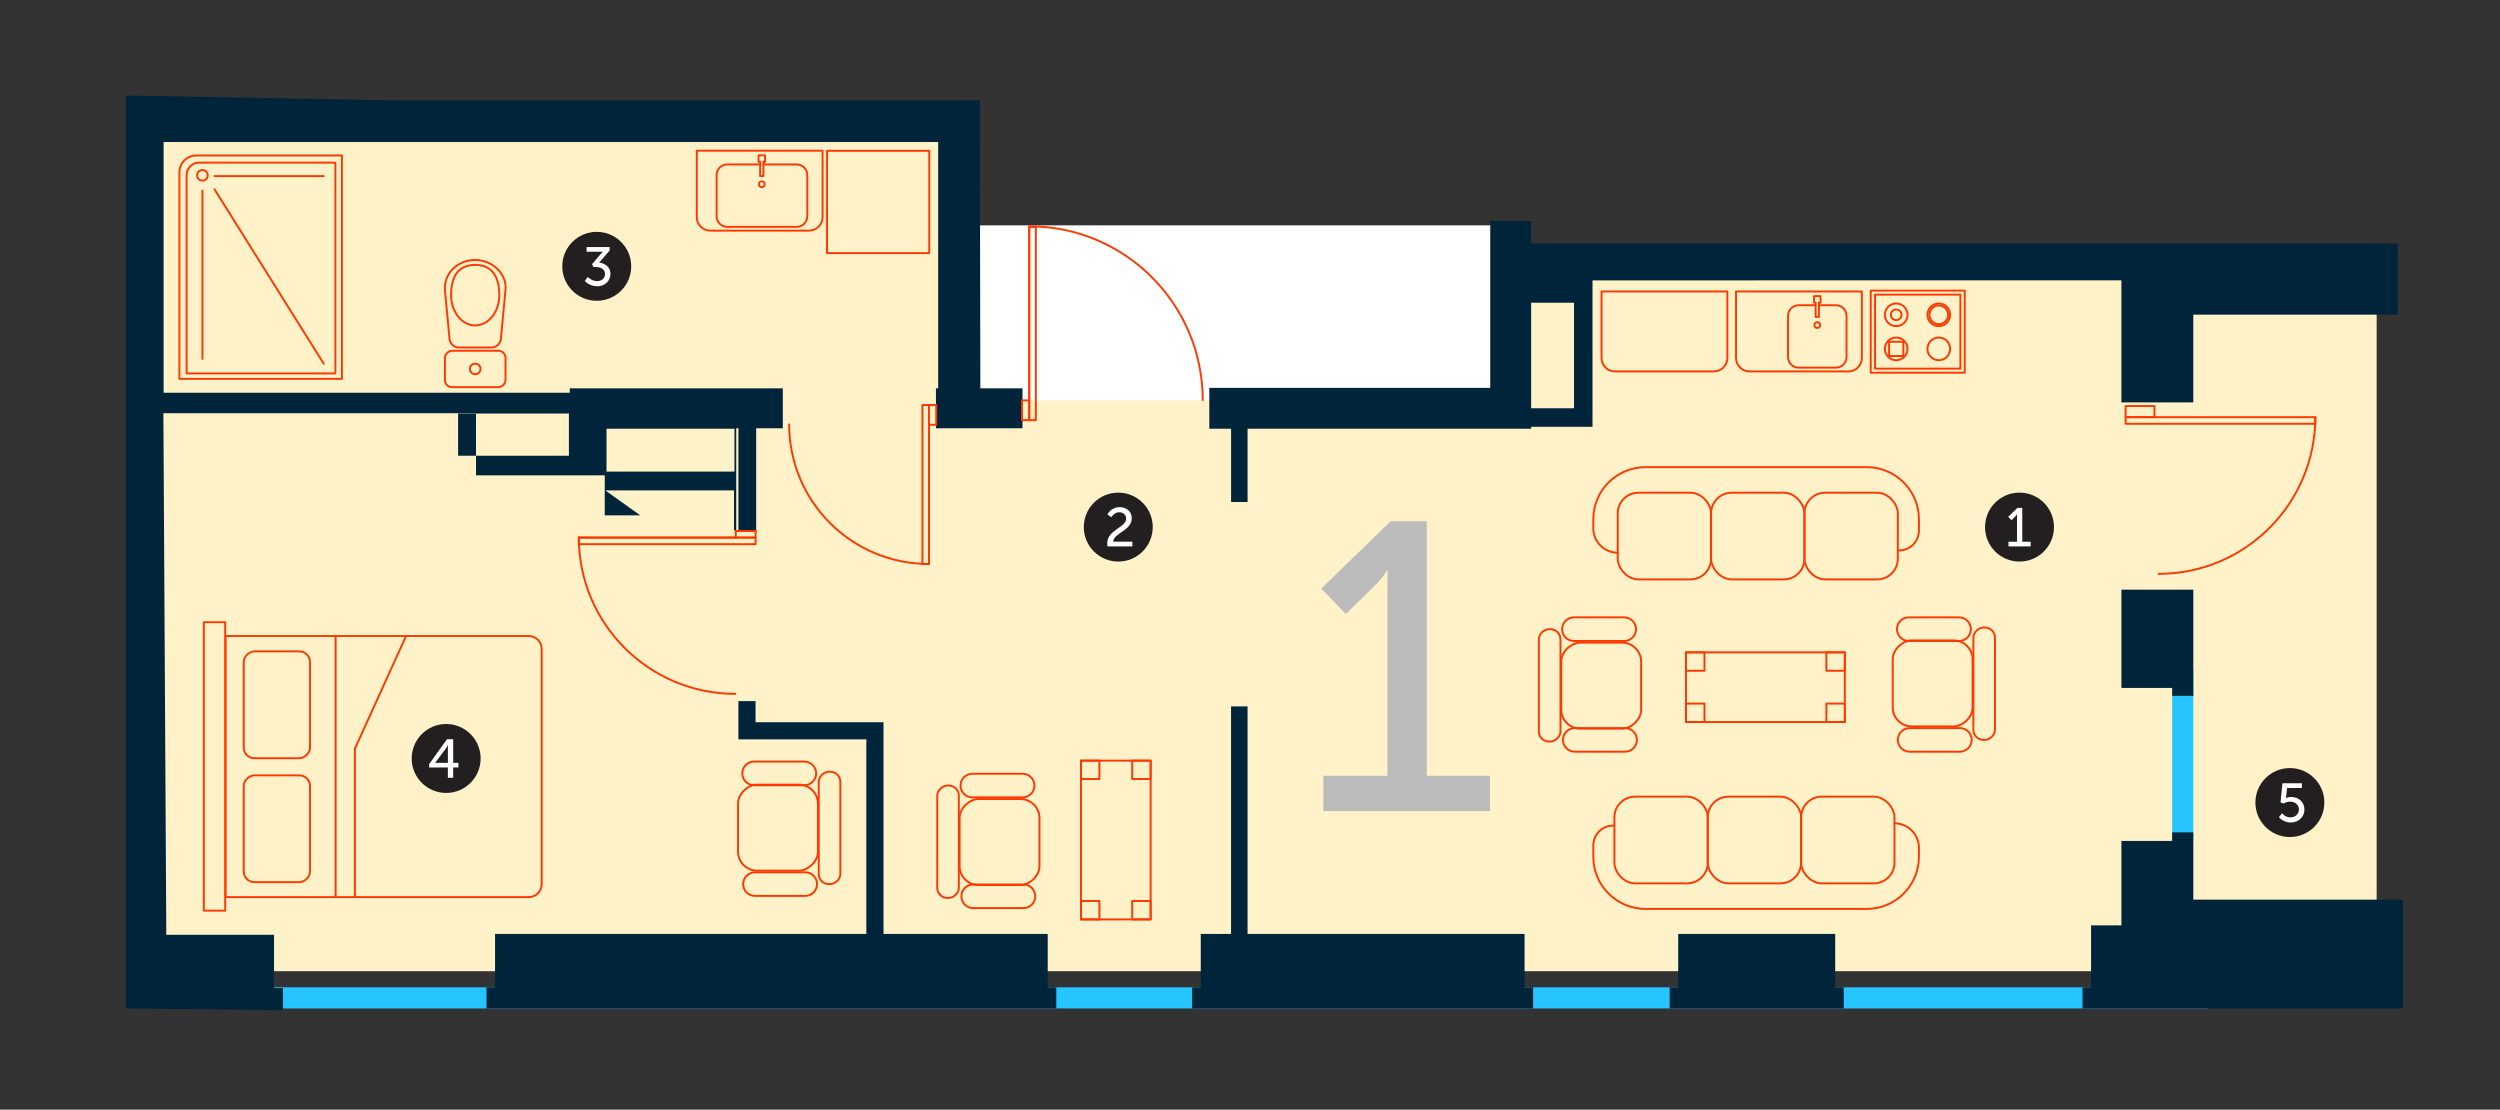 <?xml version="1.0" encoding="UTF-8"?>
<svg xmlns="http://www.w3.org/2000/svg" id="Layer_1" data-name="Layer 1" viewBox="0 0 1126.45 500">
  <rect x="0" y="0" width="1126.45" height="500" fill="#333333" stroke="none"/>
  <defs>
    <style>
      .cls-1 {
        stroke: #ff3800;
        stroke-linecap: round;
        stroke-linejoin: round;
        stroke-width: .87px;
      }

      .cls-1, .cls-2 {
        fill: none;
      }

      .cls-2, .cls-3, .cls-4, .cls-5, .cls-6, .cls-7, .cls-8 {
        stroke-width: 0px;
      }

      .cls-3 {
        fill: #bbb;
      }

      .cls-4 {
        fill: #26c5ff;
      }

      .cls-5 {
        fill: #fff1c8;
      }

      .cls-6 {
        fill: #fff;
      }

      .cls-7 {
        fill: #231f20;
      }

      .cls-8 {
        fill: #00253b;
      }
    </style>
  </defs>
  <rect class="cls-5" x="64.29" y="47.87" width="373.92" height="389.73"></rect>
  <rect class="cls-5" x="424.2" y="111.96" width="646.67" height="325.64"></rect>
  <rect class="cls-6" x="429.95" y="101.54" width="248.78" height="78.86"></rect>
  <path class="cls-3" d="M596.27,349.56h28.86v-84.36c0-4.07.18-8.14.18-8.14h-.37s-1.48,2.96-6.29,7.58l-12.21,12.02-11.1-11.47,31.26-30.34h16.28v114.7h28.49v15.91h-75.11v-15.91Z"></path>
  <rect class="cls-4" x="106.46" y="444.87" width="888.47" height="9.52"></rect>
  <rect class="cls-4" x="978.75" y="301.24" width="9.51" height="77.66"></rect>
  <path class="cls-8" d="M422.72,63.97v111h-1v18h39v-18h-19l-.24-129.77H176.48l-119.76-2.17v378.16h0v33.2l70.76.8v-10h-4v-24h-48.55l-1.31-235h140.86v28h58v18h16l-15.76-11.23h58v18h1v-46h1v46h8v-46h12v-18h-96v2H73.72V63.97h349ZM330.93,212.5h-57.65v-19.32h57.65v19.32ZM256.34,193.18v12.18h-49.92v-19.02h49.92v6.83Z"></path>
  <path class="cls-8" d="M790.64,126.32h165.22v54.98h32.39v-39.52h92.12v-32.09h-390.47v-10.1h-18.42v75.18h-126.59v18.42h9.81v32.99h7.43v-32.99h127.78v-.89h27.64v-65.97h73.1ZM709.22,183.97h-19.32v-47.55h19.32v47.55Z"></path>
  <polygon class="cls-8" points="988.26 313.54 988.26 309.97 988.26 268.66 988.26 265.69 955.87 265.69 955.87 268.66 955.87 309.97 978.75 309.97 978.75 313.54 988.26 313.54"></polygon>
  <polygon class="cls-8" points="988.26 405.36 988.26 402.98 988.26 378.91 988.26 375.05 978.75 375.05 978.75 378.91 955.87 378.91 955.87 402.98 955.87 405.36 955.87 416.95 942.2 416.95 942.2 420.81 942.2 439.24 942.2 443.1 942.2 444.88 938.33 444.88 938.33 450.53 938.33 454.39 1082.76 454.39 1082.76 450.53 1082.76 444.88 1082.76 443.1 1082.76 439.24 1082.76 420.81 1082.76 416.95 1082.76 405.36 988.26 405.36"></polygon>
  <polygon class="cls-8" points="826.9 443.1 826.9 439.24 826.9 420.81 756.17 420.81 756.17 439.24 756.17 443.1 756.17 444.88 752.31 444.88 752.31 450.53 752.31 454.39 830.76 454.39 830.76 450.53 830.76 444.88 826.9 444.88 826.9 443.1"></polygon>
  <polygon class="cls-8" points="686.93 443.1 686.93 439.24 686.93 420.81 562.12 420.81 562.12 318.29 554.69 318.29 554.69 420.81 541.03 420.81 541.03 439.24 541.03 443.1 541.03 444.88 537.16 444.88 537.16 450.53 537.16 454.39 690.8 454.39 690.8 450.53 690.8 444.88 686.93 444.88 686.93 443.1"></polygon>
  <polygon class="cls-8" points="472.08 443.1 472.08 439.24 472.08 420.81 398.09 420.81 398.09 334.04 398.09 333.15 398.09 325.42 340.44 325.42 340.44 315.91 332.71 315.91 332.71 325.42 332.71 333.15 390.36 333.15 390.36 334.04 390.36 420.81 223.06 420.81 223.06 439.24 223.06 443.1 223.06 444.88 219.2 444.88 219.2 450.53 219.2 454.39 475.95 454.39 475.95 450.53 475.95 444.88 472.08 444.88 472.08 443.1"></polygon>
  <line class="cls-1" x1="331.82" y1="239.24" x2="331.52" y2="239.24"></line>
  <line class="cls-1" x1="340.44" y1="239.24" x2="332.71" y2="239.24"></line>
  <line class="cls-1" x1="332.71" y1="239.24" x2="331.82" y2="239.24"></line>
  <path class="cls-1" d="M972.66,258.56c38.98,0,70.58-31.6,70.58-70.58"></path>
  <path class="cls-1" d="M260.8,242.07c0,38.98,31.6,70.58,70.58,70.58"></path>
  <polyline class="cls-1" points="331.52 239.24 331.52 242.22 340.44 242.22 340.44 239.24 331.52 239.24"></polyline>
  <line class="cls-1" x1="331.52" y1="242.22" x2="261.1" y2="242.22"></line>
  <polyline class="cls-1" points="332.71 239.24 340.44 239.24 332.71 239.24"></polyline>
  <polyline class="cls-1" points="331.52 239.24 331.82 239.24 332.71 239.24 331.82 239.24 331.52 239.24"></polyline>
  <path class="cls-1" d="M541.92,180.25c0-43.24-35.06-78.3-78.3-78.3"></path>
  <polyline class="cls-1" points="460.49 180.41 463.76 180.41 463.76 189.32 460.49 189.32 460.49 180.41"></polyline>
  <line class="cls-1" x1="463.76" y1="180.41" x2="463.76" y2="102.25"></line>
  <path class="cls-1" d="M355.59,191.25c0,34.71,28.14,62.85,62.85,62.85"></path>
  <polyline class="cls-1" points="421.86 191.4 418.59 191.4 418.59 182.49 421.86 182.49 421.86 191.4"></polyline>
  <line class="cls-1" x1="418.59" y1="191.4" x2="418.59" y2="254.1"></line>
  <g>
    <path class="cls-1" d="M200.48,130.78l2.03,21.48c0,2.39,1.94,4.33,4.33,4.33h14.56c2.39,0,4.33-1.94,4.33-4.33l2.03-21.48c.74-7.63-6.11-13.64-13.64-13.64h0c-7.54,0-14.19,5.68-13.64,13.64Z"></path>
    <rect class="cls-1" x="205.93" y="152.6" width="16.38" height="27.29" rx="3.16" ry="3.16" transform="translate(47.88 380.37) rotate(-90)"></rect>
    <path class="cls-1" d="M214.12,119.35c-8.25,0-10.86,6.11-10.86,13.64,0,7.54,4.86,13.64,10.86,13.64,6,0,10.86-6.11,10.86-13.64,0-7.54-2.72-13.64-10.86-13.64Z"></path>
    <circle class="cls-1" cx="214.12" cy="166.25" r="2.37"></circle>
  </g>
  <g>
    <path class="cls-1" d="M324.27,57.55h29.95c3.36,0,6.08,2.73,6.08,6.08v44.53c0,3.36-2.73,6.08-6.08,6.08h-29.95v-56.7h0Z" transform="translate(428.19 -256.38) rotate(90)"></path>
    <path class="cls-1" d="M343.93,74.09h15.05c2.63,0,4.77,2.14,4.77,4.77v18.58c0,2.63-2.14,4.77-4.77,4.77h-31.31c-2.63,0-4.77-2.14-4.77-4.77v-18.58c0-2.63,2.14-4.77,4.77-4.77h14.47"></path>
    <polygon class="cls-1" points="343.98 79.34 343.98 72.91 344.71 72.91 344.71 69.99 341.78 69.99 341.78 72.91 342.51 72.91 342.51 79.34 343.98 79.34"></polygon>
    <circle class="cls-1" cx="343.25" cy="83.02" r="1.31"></circle>
  </g>
  <g>
    <path class="cls-1" d="M792.54,121h29.95c3.36,0,6.08,2.73,6.08,6.08v44.53c0,3.36-2.73,6.08-6.08,6.08h-29.95v-56.7h0Z" transform="translate(959.91 -661.2) rotate(90)"></path>
    <path class="cls-1" d="M819.52,137.53h7.72c2.63,0,4.77,2.14,4.77,4.77v18.58c0,2.63-2.14,4.77-4.77,4.77h-16.82c-2.63,0-4.77-2.14-4.77-4.77v-18.58c0-2.63,2.14-4.77,4.77-4.77h7.3"></path>
    <polygon class="cls-1" points="819.57 142.79 819.57 136.36 820.3 136.36 820.3 133.43 817.37 133.43 817.37 136.36 818.1 136.36 818.1 142.79 819.57 142.79"></polygon>
    <circle class="cls-1" cx="818.84" cy="146.47" r="1.31"></circle>
  </g>
  <path class="cls-1" d="M731.94,121h29.95c3.36,0,6.08,2.73,6.08,6.08v44.53c0,3.36-2.73,6.08-6.08,6.08h-29.95v-56.7h0Z" transform="translate(899.31 -600.6) rotate(90)"></path>
  <g>
    <g>
      <rect class="cls-1" x="842.91" y="130.94" width="42.36" height="36.98"></rect>
      <rect class="cls-1" x="844.85" y="132.76" width="38.46" height="33.35"></rect>
      <circle class="cls-1" cx="854.39" cy="141.85" r="5.11"></circle>
      <circle class="cls-1" cx="873.58" cy="141.85" r="5.11"></circle>
      <circle class="cls-1" cx="854.39" cy="157.2" r="5.11"></circle>
      <circle class="cls-1" cx="873.58" cy="157.2" r="5.11"></circle>
    </g>
    <circle class="cls-1" cx="854.39" cy="141.85" r="2.38"></circle>
    <circle class="cls-1" cx="873.58" cy="141.85" r="4.21"></circle>
    <rect class="cls-1" x="851.18" y="153.98" width="6.43" height="6.43"></rect>
  </g>
  <g>
    <path class="cls-1" d="M67.14,83.77h93.03c4.2,0,7.62,3.41,7.62,7.62v65.61h-100.65v-73.23h0Z" transform="translate(-2.93 237.85) rotate(-90)"></path>
    <path class="cls-1" d="M70.12,87.25h89.39c3.07,0,5.57,2.49,5.57,5.57v61.47h-94.96v-67.03h0Z" transform="translate(-3.17 238.37) rotate(-90)"></path>
    <circle class="cls-1" cx="91.21" cy="79.01" r="2.37"></circle>
  </g>
  <rect class="cls-1" x="372.64" y="67.97" width="46.06" height="46.06"></rect>
  <rect class="cls-1" x="260.82" y="242.22" width="79.62" height="2.97"></rect>
  <rect class="cls-1" x="381.3" y="216.81" width="71.62" height="2.97" transform="translate(635.4 -198.81) rotate(90)"></rect>
  <rect class="cls-1" x="421.71" y="144.3" width="87.07" height="2.97" transform="translate(611.03 -319.46) rotate(90)"></rect>
  <rect class="cls-1" x="957.76" y="187.98" width="85.47" height="2.97"></rect>
  <rect class="cls-1" x="957.76" y="182.95" width="13" height="5.03"></rect>
  <g>
    <path class="cls-1" d="M114.04,274.19h117.64v136.62c0,3.21-2.6,5.81-5.81,5.81h-106.02c-3.21,0-5.81-2.6-5.81-5.81v-136.62h0Z" transform="translate(-172.55 518.26) rotate(-90)"></path>
    <rect class="cls-1" x="100.69" y="358.5" width="48.14" height="29.85" rx="4.81" ry="4.81" transform="translate(-248.67 498.18) rotate(-90)"></rect>
    <rect class="cls-1" x="100.69" y="302.66" width="48.14" height="29.85" rx="4.81" ry="4.81" transform="translate(-192.83 442.33) rotate(-90)"></rect>
    <line class="cls-1" x1="151.23" y1="404.23" x2="151.23" y2="286.77"></line>
    <line class="cls-1" x1="159.9" y1="404.23" x2="159.9" y2="337.22"></line>
    <rect class="cls-1" x="31.67" y="340.51" width="129.97" height="9.63" transform="translate(-248.67 441.99) rotate(-90)"></rect>
    <line class="cls-1" x1="159.98" y1="337.22" x2="182.77" y2="287"></line>
  </g>
  <g>
    <rect class="cls-1" x="813.05" y="222" width="42.07" height="39.06" rx="9.31" ry="9.31" transform="translate(1668.17 483.07) rotate(-180)"></rect>
    <rect class="cls-1" x="770.99" y="222" width="42.07" height="39.06" rx="9.31" ry="9.31" transform="translate(1584.04 483.07) rotate(-180)"></rect>
    <rect class="cls-1" x="728.92" y="222" width="42.07" height="39.06" rx="9.31" ry="9.31" transform="translate(1499.91 483.07) rotate(-180)"></rect>
    <path class="cls-1" d="M855.62,248.04h0c4.98,0,9.01-4.04,9.01-9.01v-5.03c0-12.99-10.53-23.51-23.51-23.51h-99.7c-12.99,0-23.51,10.53-23.51,23.51v4.03c0,6.08,4.93,11.02,11.02,11.02h0"></path>
  </g>
  <g>
    <rect class="cls-1" x="727.42" y="358.96" width="42.07" height="39.06" rx="9.31" ry="9.31"></rect>
    <rect class="cls-1" x="769.48" y="358.96" width="42.07" height="39.06" rx="9.31" ry="9.31"></rect>
    <rect class="cls-1" x="811.55" y="358.96" width="42.07" height="39.06" rx="9.31" ry="9.31"></rect>
    <path class="cls-1" d="M726.92,371.98h0c-4.98,0-9.01,4.04-9.01,9.01v5.03c0,12.99,10.53,23.51,23.51,23.51h99.7c12.99,0,23.51-10.53,23.51-23.51v-4.03c0-6.08-4.93-11.02-11.02-11.02h0"></path>
  </g>
  <g>
    <rect class="cls-1" x="759.69" y="293.93" width="71.55" height="31.39" transform="translate(1590.93 619.25) rotate(180)"></rect>
    <rect class="cls-1" x="822.93" y="317.01" width="8.31" height="8.31" transform="translate(1654.17 642.33) rotate(180)"></rect>
    <rect class="cls-1" x="759.69" y="317.01" width="8.31" height="8.31" transform="translate(1527.69 642.33) rotate(180)"></rect>
    <rect class="cls-1" x="822.93" y="293.93" width="8.31" height="8.31" transform="translate(1654.17 596.17) rotate(180)"></rect>
    <rect class="cls-1" x="759.69" y="293.93" width="8.31" height="8.31" transform="translate(1527.69 596.17) rotate(180)"></rect>
  </g>
  <g>
    <rect class="cls-1" x="466.99" y="362.8" width="71.55" height="31.39" transform="translate(124.27 881.26) rotate(-90)"></rect>
    <rect class="cls-1" x="487.07" y="405.96" width="8.31" height="8.31" transform="translate(81.11 901.34) rotate(-90)"></rect>
    <rect class="cls-1" x="487.07" y="342.72" width="8.31" height="8.31" transform="translate(144.35 838.1) rotate(-90)"></rect>
    <rect class="cls-1" x="510.15" y="405.96" width="8.31" height="8.31" transform="translate(104.19 924.42) rotate(-90)"></rect>
    <rect class="cls-1" x="510.15" y="342.72" width="8.31" height="8.31" transform="translate(167.43 861.18) rotate(-90)"></rect>
  </g>
  <g>
    <path class="cls-1" d="M888.41,333.38h0c0,2.93-2.4,5.32-5.32,5.32h-22.66c-2.93,0-5.32-2.4-5.32-5.32h0c0-2.93,2.4-5.32,5.32-5.32h22.66c2.93,0,5.32,2.4,5.32,5.32Z"></path>
    <path class="cls-1" d="M888.03,283.49h0c0,2.93-2.4,5.32-5.32,5.32h-22.66c-2.93,0-5.32-2.4-5.32-5.32h0c0-2.93,2.4-5.32,5.32-5.32h22.66c2.93,0,5.32,2.4,5.32,5.32Z"></path>
    <rect class="cls-1" x="851.43" y="289.93" width="38.77" height="36" rx="8.59" ry="8.59" transform="translate(562.89 1178.75) rotate(-90)"></rect>
    <rect class="cls-1" x="868.71" y="303.2" width="50.64" height="9.73" rx="4.56" ry="4.56" transform="translate(585.97 1202.09) rotate(-90)"></rect>
  </g>
  <g>
    <path class="cls-1" d="M703.87,283.49h0c0-2.93,2.4-5.32,5.32-5.32h22.66c2.93,0,5.32,2.4,5.32,5.32h0c0,2.93-2.4,5.32-5.32,5.32h-22.66c-2.93,0-5.32-2.4-5.32-5.32Z"></path>
    <path class="cls-1" d="M704.25,333.38h0c0-2.93,2.4-5.32,5.32-5.32h22.66c2.93,0,5.32,2.4,5.32,5.32h0c0,2.93-2.4,5.32-5.32,5.32h-22.66c-2.93,0-5.32-2.4-5.32-5.32Z"></path>
    <rect class="cls-1" x="702.07" y="290.94" width="38.77" height="36" rx="8.59" ry="8.59" transform="translate(1030.4 -412.52) rotate(90)"></rect>
    <rect class="cls-1" x="672.93" y="303.95" width="50.64" height="9.73" rx="4.56" ry="4.56" transform="translate(1007.06 -389.44) rotate(90)"></rect>
  </g>
  <g>
    <path class="cls-1" d="M432.79,353.96h0c0-2.93,2.4-5.32,5.32-5.32h22.66c2.93,0,5.32,2.4,5.32,5.32h0c0,2.93-2.4,5.32-5.32,5.32h-22.66c-2.93,0-5.32-2.4-5.32-5.32Z"></path>
    <path class="cls-1" d="M433.17,403.85h0c0-2.93,2.4-5.32,5.32-5.32h22.66c2.93,0,5.32,2.4,5.32,5.32h0c0,2.93-2.4,5.32-5.32,5.32h-22.66c-2.93,0-5.32-2.4-5.32-5.32Z"></path>
    <rect class="cls-1" x="430.99" y="361.41" width="38.77" height="36" rx="8.59" ry="8.59" transform="translate(829.78 -70.97) rotate(90)"></rect>
    <rect class="cls-1" x="401.84" y="374.41" width="50.64" height="9.73" rx="4.56" ry="4.56" transform="translate(806.44 -47.89) rotate(90)"></rect>
  </g>
  <g>
    <path class="cls-1" d="M368.15,398.36h0c0,2.93-2.4,5.32-5.32,5.32h-22.66c-2.93,0-5.32-2.4-5.32-5.32h0c0-2.93,2.4-5.32,5.32-5.32h22.66c2.93,0,5.32,2.4,5.32,5.32Z"></path>
    <path class="cls-1" d="M367.76,348.48h0c0,2.93-2.4,5.32-5.32,5.32h-22.66c-2.93,0-5.32-2.4-5.32-5.32h0c0-2.93,2.4-5.32,5.32-5.32h22.66c2.93,0,5.32,2.4,5.32,5.32Z"></path>
    <rect class="cls-1" x="331.17" y="354.91" width="38.77" height="36" rx="8.59" ry="8.59" transform="translate(-22.36 723.47) rotate(-90)"></rect>
    <rect class="cls-1" x="348.45" y="368.18" width="50.64" height="9.73" rx="4.56" ry="4.56" transform="translate(.73 746.81) rotate(-90)"></rect>
  </g>
  <line class="cls-1" x1="96.66" y1="79.34" x2="145.87" y2="79.34"></line>
  <line class="cls-1" x1="91.21" y1="85.9" x2="91.21" y2="161.69"></line>
  <line class="cls-1" x1="96.66" y1="85.31" x2="145.87" y2="163.88"></line>
  <g>
    <circle class="cls-7" cx="909.95" cy="237.5" r="15.53"></circle>
    <path class="cls-6" d="M904.99,244.08h3.84v-11.22c0-.54.02-1.08.02-1.08h-.05s-.2.39-.84,1.01l-1.62,1.6-1.48-1.53,4.16-4.04h2.17v15.26h3.79v2.12h-9.99v-2.12Z"></path>
  </g>
  <g>
    <circle class="cls-7" cx="503.87" cy="237.5" r="15.53"></circle>
    <path class="cls-6" d="M498.89,244.86c0-6.2,8.52-7.09,8.52-11.17,0-1.72-1.3-2.88-3.12-2.88-2.29,0-3.52,2.21-3.52,2.21l-1.8-1.21s1.58-3.3,5.49-3.3c3.2,0,5.49,1.99,5.49,5,0,5.71-8.29,6.6-8.34,10.56h8.61v2.12h-11.2c-.07-.47-.12-.91-.12-1.33Z"></path>
  </g>
  <g>
    <circle class="cls-7" cx="268.88" cy="120" r="15.53"></circle>
    <path class="cls-6" d="M264.86,124.79s1.7,1.89,4.21,1.89c1.94,0,3.54-1.3,3.54-3.17,0-2.14-1.9-3.2-4.04-3.2h-1.21l-.57-1.3,3.79-4.46c.57-.66,1.08-1.13,1.08-1.13v-.05s-.52.07-1.48.07h-5.88v-2.12h10.39v1.55l-4.73,5.44c2.29.25,5.09,1.72,5.09,5.09,0,2.98-2.34,5.59-5.91,5.59s-5.64-2.36-5.64-2.36l1.33-1.85Z"></path>
  </g>
  <g>
    <circle class="cls-7" cx="201.03" cy="341.75" r="15.53"></circle>
    <path class="cls-6" d="M193.39,344.27l8.02-11.2h2.78v10.66h2.36v2.07h-2.36v4.65h-2.39v-4.65h-8.42v-1.53ZM201.81,343.73v-6.33c0-.81.1-1.72.1-1.72h-.05s-.39.81-.86,1.43l-4.92,6.57v.05h5.74Z"></path>
  </g>
  <g>
    <circle class="cls-7" cx="1031.77" cy="361.61" r="15.53"></circle>
    <path class="cls-6" d="M1028.22,366.42s1.35,1.87,3.81,1.87c2.04,0,3.82-1.4,3.82-3.52s-1.72-3.57-3.96-3.57c-1.7,0-2.93.86-2.93.86l-1.4-.52.86-8.61h8.76v2.12h-6.65l-.42,3.67c-.03.52-.12.91-.12.91h.05s.96-.54,2.24-.54c3.67,0,6.05,2.54,6.05,5.66,0,3.35-2.63,5.86-6.15,5.86s-5.32-2.41-5.32-2.41l1.35-1.77Z"></path>
  </g>
  <polyline class="cls-2" points="689.9 109.68 1047.99 109.68 1080.38 454.39 56.72 454.39 56.72 27.07 161.25 27.07 161.25 45.2 441.48 45.2 441.48 174.76 460.49 174.76 460.49 93.48 547.52 93.48 547.52 174.76 671.48 174.76 671.48 99.58 689.9 99.58 689.9 96.61 681.29 96.61 681.29 99.58 689.9 99.58"></polyline>
</svg>
